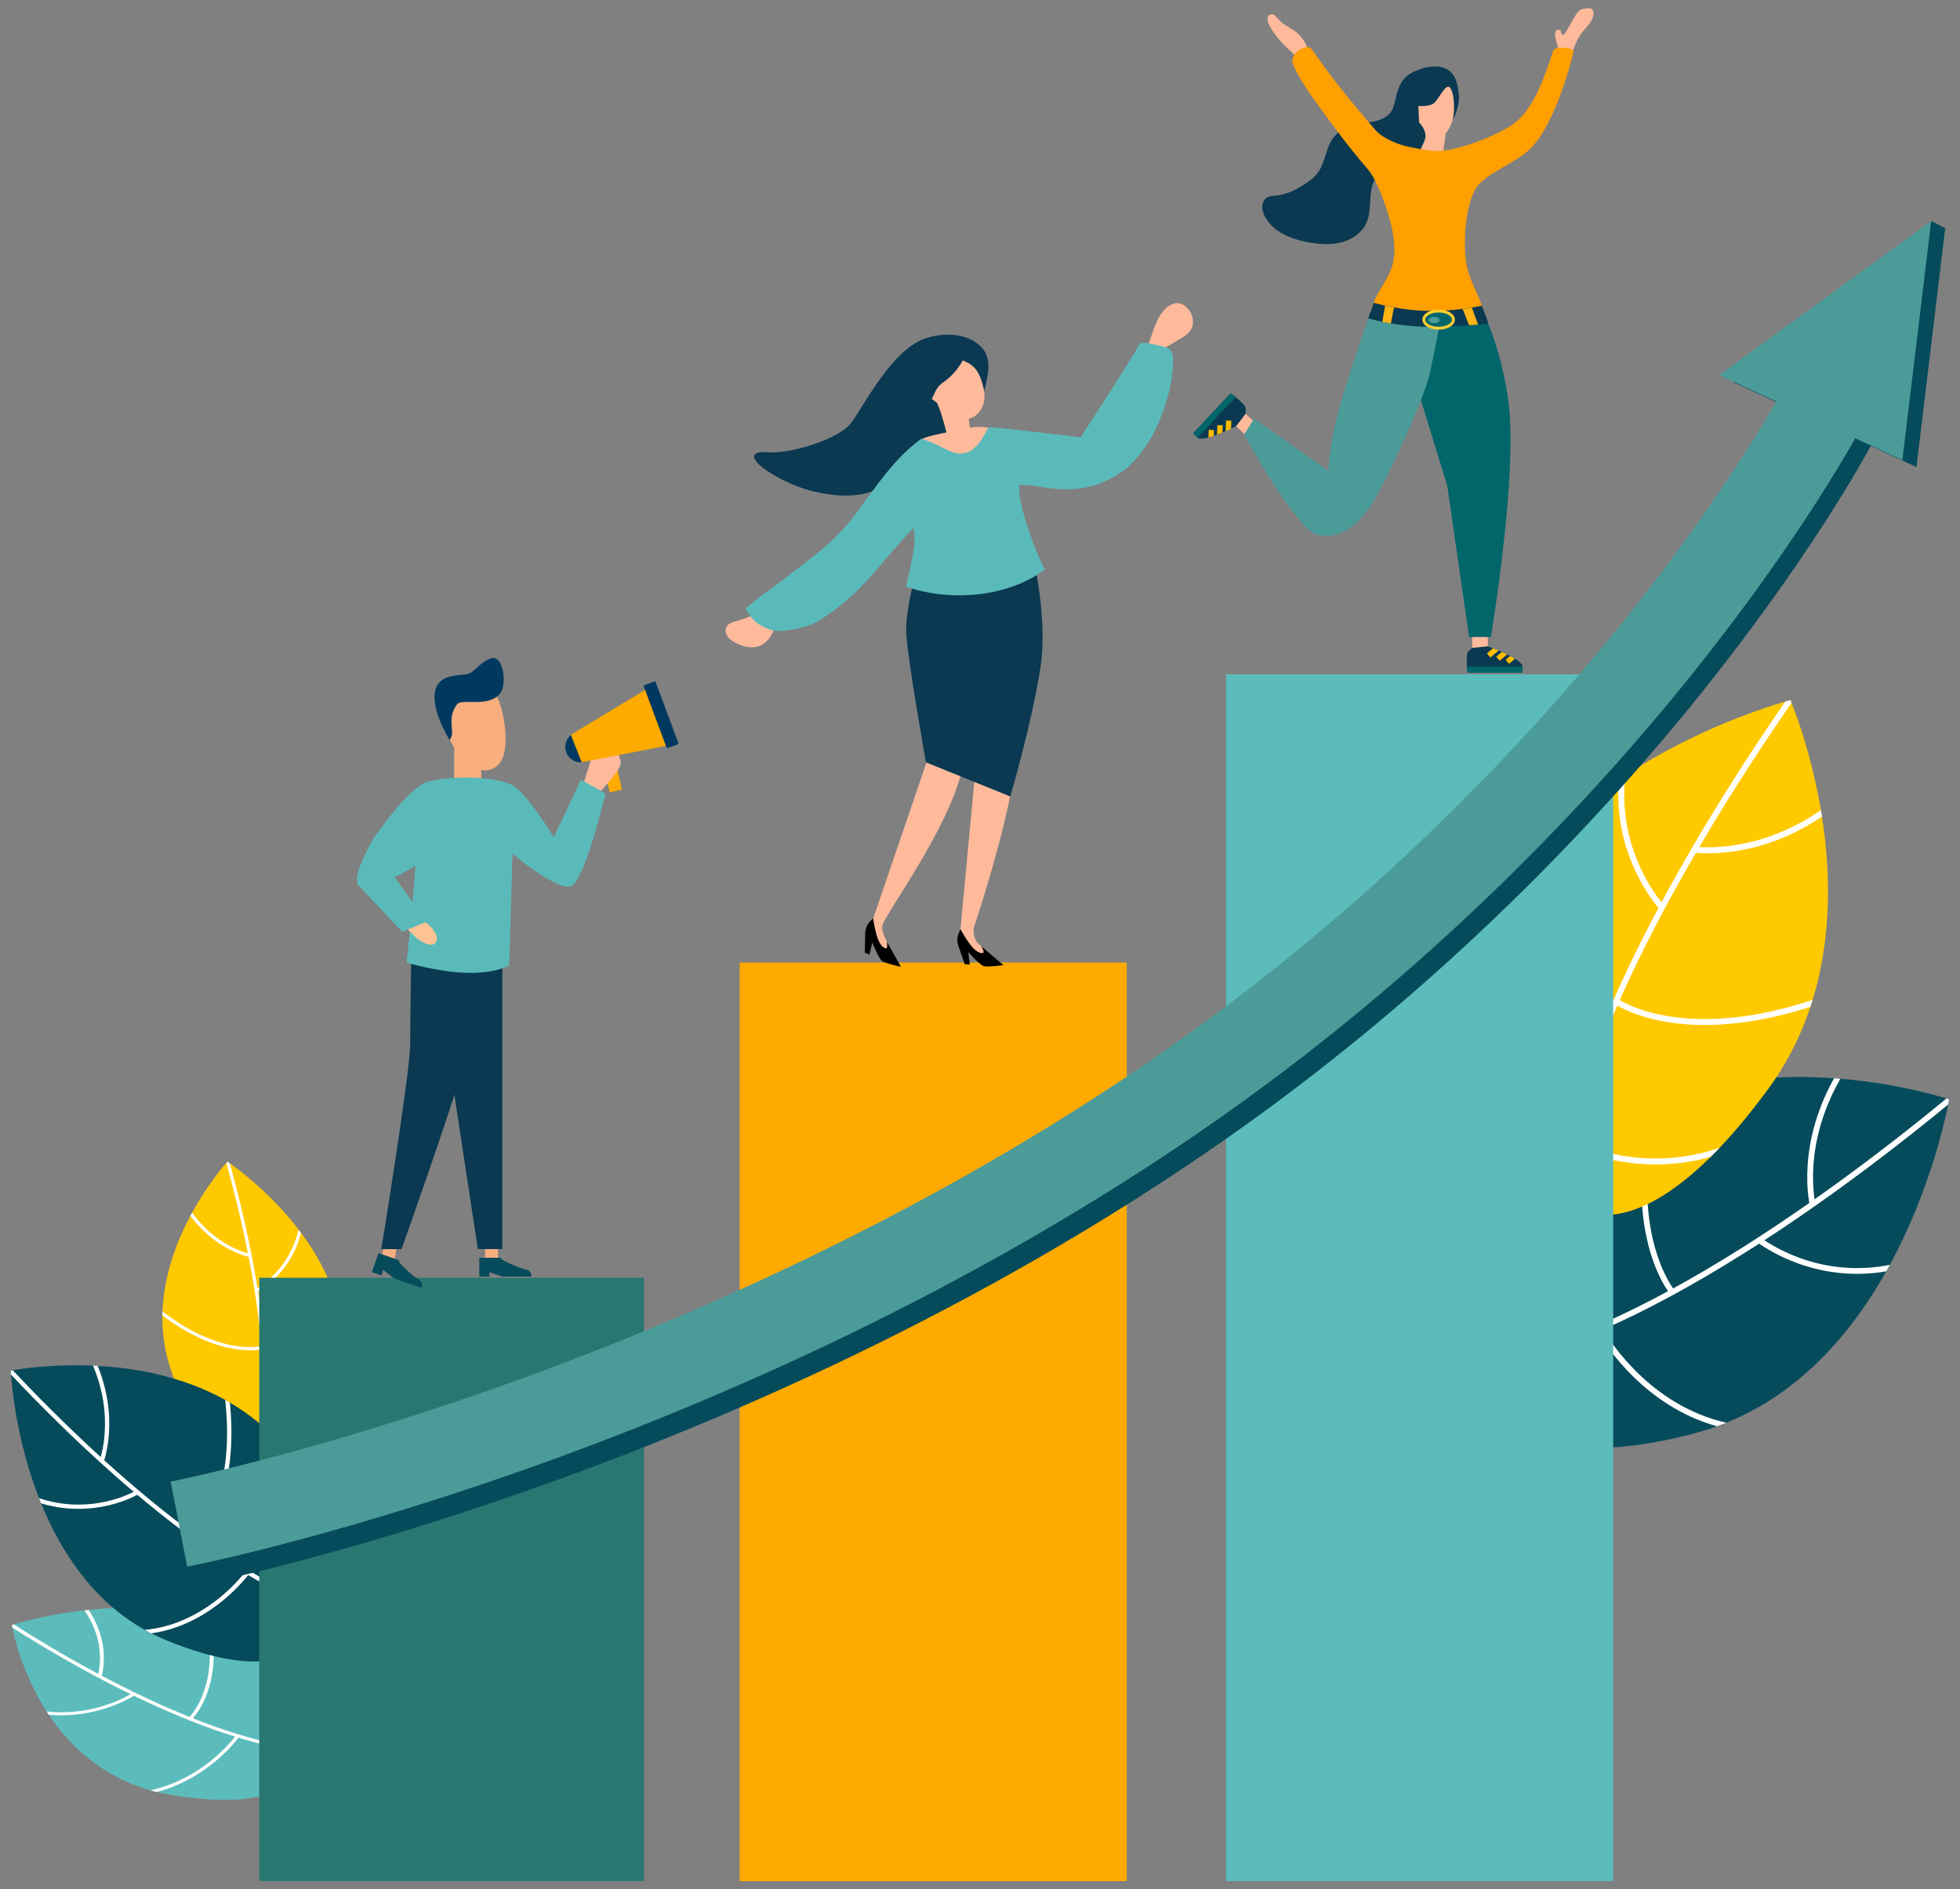 <?xml version="1.0" encoding="UTF-8"?>
<svg xmlns="http://www.w3.org/2000/svg" xmlns:xlink="http://www.w3.org/1999/xlink" version="1.1" id="Ñëîé_1" x="0px" y="0px" viewBox="0 0 4000 3855.1" style="enable-background:new 0 0 4000 3855.1;" xml:space="preserve">
<rect x="0" y="0" width="4000" height="3855.1" fill="#808080" stroke="none"/>
<style type="text/css">
	.st0{fill:#064B5B;}
	.st1{fill:#FFC900;}
	.st2{fill:#FFFFFF;}
	.st3{fill:#5CBCBC;}
	.st4{fill:#FFAA00;}
	.st5{fill:#297771;}
	.st6{fill:#003960;}
	.st7{fill:#F8AE7F;}
	.st8{fill:#0A3951;}
	.st9{fill:#FFBA9C;}
	.st10{fill:#5ABABA;}
	.st11{fill:#FDC392;}
	.st12{fill:#00666A;}
	.st13{fill:#FFBC00;}
	.st14{fill:#FF9F00;}
	.st15{fill:#4B9B99;}
	.st16{fill:#FFB416;}
	.st17{fill:#FFCE32;}
</style>
<g>
	<g>
		<polygon class="st0" points="3941.2,451 3969.9,465.4 3926.1,503.6   "></polygon>
	</g>
	<g>
		<g>
			<path class="st1" d="M537.4,2968.4c0,0-2.8,2.2-7.8,4.7c-2.2,1-4.6,2.3-7.6,3.3c-27.1,10.1-85.4,14.2-140.8-99.3     c-1.9-4.1-4-8.2-5.9-12.6c-10-22.1-19.9-48.1-29.4-78.7c-10.8-34.6-14.9-68.7-14.5-101.8c0-2.7,0.1-5.4,0.3-8.1     c2.8-74.3,28.7-142.2,56.9-195.2c1.2-2.2,2.3-4.2,3.5-6.4c29.9-54.6,61.4-92,69.8-101.6c1.4-1.7,2.2-2.4,2.2-2.4s1.8,1.2,4.9,3.3     c18.2,12.8,83.9,61.7,140.4,135.3c1.7,2.2,3.5,4.5,5.1,6.8c47.4,63.7,87.1,145.2,84,237.2c-0.1,3.8-0.4,7.7-0.6,11.4     c-0.6,8.8-1.7,17.7-3.1,26.7C655.5,3033.2,537.4,2968.4,537.4,2968.4z"></path>
		</g>
		<g>
			<path class="st2" d="M529.6,2973.2c-2.2,1-4.6,2.3-7.6,3.3c4.6-18.2,8.2-38.1,10.8-59.5c0.3-2.2,0.5-4.5,0.8-6.7     c4.9-45.7,5-98.2,0.4-157.2c-0.1-2.2-0.4-4.4-0.5-6.5c-2.3-28.3-5.8-58.2-10.3-89.5c-4.5-31.5-9.9-62.6-15.8-92.5     c-0.5-2.4-0.9-4.7-1.4-7.2c-14.5-73-31.2-138.4-44.1-184.5c1.4-1.7,2.2-2.4,2.2-2.4s1.8,1.2,4.9,3.3     c17.1,61.4,40.5,154.9,56.6,254.9c0.4,2.3,0.8,4.6,1.2,7.1c1,6.7,2.1,13.5,3.1,20.3c9.7,67.8,14.5,128.9,14.2,182.9     c0,2.2,0,4.5,0,6.7C543.2,2893.9,538.4,2936.5,529.6,2973.2z"></path>
		</g>
		<g>
			<path class="st2" d="M697.7,2764.5c-27.3,33.3-61.7,52.7-88.5,63.6c-30.8,12.6-56.8,16.4-65.5,17.3c-1.8,0.3-2.8,0.3-3.1,0.3     l-0.5-6.5c0,0,1.3-0.1,3.6-0.4c9.1-1.2,34.2-5.1,63.2-16.9c27.8-11.4,64.1-32.2,91.3-68.9     C698.2,2756.8,697.9,2760.7,697.7,2764.5z"></path>
		</g>
		<g>
			<path class="st2" d="M570.3,2598.7c-19.2,21.5-37.8,33.3-43.9,36.9c-1.2,0.8-1.9,1-2.1,1.2l-3.1-5.8c0,0,1.5-0.8,4-2.4     c7.3-4.6,23.7-15.8,40.3-34.5c16-18.1,35-46.3,43.6-85.2c1.7,2.2,3.5,4.5,5.1,6.8C605,2553.3,586.2,2580.9,570.3,2598.7z"></path>
		</g>
		<g>
			<path class="st2" d="M537,2916.5c-0.3,0-1.7,0.3-4.2,0.5c-9.5,1-34,2.8-65-3.2c-24.2-4.6-55.7-14.9-86.6-36.5     c-1.9-4.1-4-8.2-5.9-12.6c33.1,26.2,67.7,37.7,93.7,42.7c31.8,6.2,56.9,3.8,64.5,2.9c1.5-0.1,2.3-0.3,2.4-0.4L537,2916.5z"></path>
		</g>
		<g>
			<path class="st2" d="M537.8,2752.2c-0.3,0.1-1.5,0.4-3.8,0.9c-9.1,1.8-34,4.9-70.7-3.5c-30.9-7.1-75-23.7-127.1-61.9     c-1.5-1.2-3.2-2.3-4.7-3.6c0-2.7,0.1-5.4,0.3-8.1c54.6,42.1,100.7,59.8,132.5,67.1c36.8,8.5,61.6,5,69.3,3.5     c1.7-0.4,2.6-0.6,2.6-0.6L537.8,2752.2z"></path>
		</g>
		<g>
			<path class="st2" d="M509.6,2565c-0.1,0-0.9-0.1-2.2-0.5c-7.3-1.7-31.3-8.5-59.9-27.4c-2.8-1.8-5.6-3.8-8.6-6     c-15.8-11.7-33.6-27.8-50.3-50.3c1.2-2.2,2.3-4.2,3.5-6.4c19.7,27.1,41.2,45.3,58.9,57.1c24.5,16.4,45.9,23.5,55.1,26     c3.1,0.8,4.7,1.2,4.9,1.2L509.6,2565z"></path>
		</g>
	</g>
	<g>
		<g>
			<path class="st3" d="M620.5,3581c0,0,3.8-1.8,9.2-5.5c2.3-1.5,4.9-3.5,7.6-5.6c25-20.8,60-71.7-31.4-159.3     c-3.2-3.1-6.7-6.3-10.3-9.5c-18.2-16.3-40.7-33.9-68.2-52.6c-31-21.2-65.1-36.3-100.5-46.9c-2.8-0.9-5.8-1.7-8.7-2.6     c-80.3-22.3-166.1-21.8-237.1-14.2c-2.9,0.3-5.8,0.6-8.6,0.9c-73.7,8.6-129.9,24.2-144.5,28.6c-2.4,0.8-3.7,1.2-3.7,1.2     s0.3,1.9,1,5.5c4.1,20.6,21.4,95.7,69.9,170.9c1.4,2.3,2.9,4.6,4.5,6.9c42.7,63.7,108.4,126.4,207.8,154.4     c4.1,1.2,8.3,2.3,12.6,3.3c9.7,2.4,19.7,4.5,30,6.2C627.3,3708.4,620.5,3581,620.5,3581z"></path>
		</g>
		<g>
			<path class="st2" d="M629.7,3575.7c2.3-1.5,4.9-3.5,7.6-5.6c-21.8-1.9-44.8-5.4-68.7-10.3c-2.4-0.5-5-1-7.6-1.5     c-51-10.9-107-28.3-167.2-52.2c-2.2-0.9-4.5-1.8-6.7-2.7c-28.9-11.5-58.7-24.6-89.6-39.1c-31-14.6-61.2-29.8-89.9-45     c-2.3-1.2-4.6-2.4-6.8-3.6c-69.9-37.4-130.5-74.2-172.8-101.3c-2.4,0.8-3.7,1.2-3.7,1.2s0.3,1.9,1,5.5     c56.3,35.8,143.1,88,241,135.7c2.3,1.2,4.6,2.2,6.9,3.3c6.5,3.2,13.2,6.4,19.9,9.5c66.8,31.4,129.1,56,186.6,73.9     c2.3,0.8,4.7,1.4,7.1,2.2C538.4,3561.3,586.1,3571.3,629.7,3575.7z"></path>
		</g>
		<g>
			<path class="st2" d="M319.9,3656.5c49.8-13.3,88.4-37.6,114-58c29.5-23.5,47.2-45.4,52.8-52.8c1.2-1.5,1.8-2.4,1.9-2.6l-6.7-2.7     c0,0-0.8,1.2-2.3,3.1c-5.9,7.7-23.3,28.9-51.2,50.9c-26.7,21.2-67.8,46.7-121.2,58.7C311.4,3654.4,315.7,3655.6,319.9,3656.5z"></path>
		</g>
		<g>
			<path class="st2" d="M210.8,3487.2c33.1-10,55.3-22.7,62.3-26.9c1.4-0.8,2.2-1.3,2.3-1.4l-4.5-4.7c-0.1,0-1.7,1-4.6,2.8     c-8.7,5-29.2,15.9-57.7,24.5c-27.7,8.3-67.6,15.8-113.4,10.6c1.4,2.3,2.9,4.6,4.5,6.9C144.5,3502.9,183.4,3495.4,210.8,3487.2z"></path>
		</g>
		<g>
			<path class="st2" d="M565.6,3563.3c0.1-0.3,1.2-1.4,2.8-3.6c6.2-8.2,20.8-29.5,30.8-59.2c7.8-23.2,13.5-54.8,6.7-89.8     c-3.2-3.1-6.7-6.3-10.3-9.5c10.4,38.3,4.5,73.2-3.8,98.2c-10.3,30.5-25.8,52.3-30.8,58.7c-1,1.3-1.5,2.1-1.7,2.1L565.6,3563.3z"></path>
		</g>
		<g>
			<path class="st2" d="M390.8,3509.2c0.3-0.1,1.3-1.3,2.9-3.2c6.7-7.6,23.1-28.7,33.5-64.5c8.7-30,14.2-75,0.9-134.5     c-0.4-1.8-0.8-3.6-1.3-5.4c-2.8-0.9-5.8-1.7-8.7-2.6c15.9,62.8,10.5,110.2,1.7,141.1c-10.3,35.8-27.1,56.7-32.8,63.1     c-1.3,1.4-1.9,2.1-2.1,2.1L390.8,3509.2z"></path>
		</g>
		<g>
			<path class="st2" d="M206.9,3421.4c0-0.1,0.3-0.9,0.6-2.2c2.1-7.1,7.4-30.8,2.3-62.7c-0.5-3.1-1.2-6.4-1.9-9.7     c-4.1-18-11.9-39.4-26.9-61.8c-2.9,0.3-5.8,0.6-8.6,0.9c18.3,26.8,26.4,52.1,29.6,71.7c4.5,27.4,0.8,48.9-1.4,58     c-0.8,2.9-1.3,4.6-1.3,4.7L206.9,3421.4z"></path>
		</g>
	</g>
	<g>
		<g>
			<path class="st0" d="M3055.3,2796.5c0,0-5.6-2.9-13.5-9.4c-3.3-2.7-7.1-6-10.9-10c-36.2-36.8-85.2-129,59.9-301.8     c5.1-6.2,10.6-12.4,16.3-18.9c28.7-32.3,64.1-67.2,107.2-104.9c48.6-42.6,101.4-74.3,155.7-97.3c4.5-1.9,8.8-3.7,13.3-5.5     c123.1-49.2,252.9-56.2,359.7-48.6c4.4,0.3,8.6,0.6,13,1c110.8,9.2,194.5,33.5,216.3,40.3c3.7,1.2,5.5,1.8,5.5,1.8     s-0.6,3.7-1.9,10.4c-7.8,39-39.9,181.6-119,327.1c-2.4,4.4-4.9,8.8-7.3,13.3c-69.6,123.6-173.8,247.3-326.2,308.9     c-6.3,2.6-12.7,5-19.1,7.3c-14.9,5.4-30.1,10.1-45.9,14.4C3035.2,3036,3055.3,2796.5,3055.3,2796.5z"></path>
		</g>
		<g>
			<path class="st2" d="M3041.8,2787.1c-3.3-2.7-7.1-6-10.9-10c33.2-5.6,68.1-14.1,104.8-25.5c3.8-1.2,7.7-2.4,11.5-3.6     c78.1-25.1,163.9-63,256.9-113.4c3.5-1.9,6.9-3.7,10.4-5.6c44.6-24.4,90.8-51.7,138.6-81.7c48.1-30.3,94.9-61.6,139.4-92.7     c3.6-2.4,7.2-5,10.6-7.4c108.6-76.4,203.1-151.2,269.2-205.8c3.7,1.2,5.5,1.8,5.5,1.8s-0.6,3.7-1.9,10.4     c-87.8,72.3-223.4,178.4-375.1,277c-3.5,2.3-7.1,4.6-10.6,6.9c-10.3,6.5-20.5,13.2-30.9,19.6c-103.5,65.1-199.7,117.1-288,155.8     c-3.6,1.5-7.3,3.2-10.9,4.7C3181.1,2751.7,3108,2774.9,3041.8,2787.1z"></path>
		</g>
		<g>
			<path class="st2" d="M3504.2,2910.2c-74.3-20.4-130.7-62.5-167.9-98.2c-42.8-41.2-67.8-80.8-75.8-94.3c-1.7-2.8-2.6-4.4-2.7-4.7     l10.4-5.5c0,0.1,1.2,2.1,3.2,5.6c8.5,14,33.1,52.1,73.4,90.8c38.7,37.2,99,81.4,178.6,99.1     C3517,2905.5,3510.7,2907.9,3504.2,2910.2z"></path>
		</g>
		<g>
			<path class="st2" d="M3682.3,2582.3c-49.2-15.8-81.8-37.4-92.1-44.8c-2.1-1.4-3.1-2.3-3.3-2.6l7.2-9.2c0.1,0.1,2.4,1.9,6.8,4.9     c12.8,8.7,43,27.2,85.4,40.7c41.2,13.1,100.9,23.5,170.6,9.5c-2.4,4.4-4.9,8.8-7.3,13.3     C3781.4,2605.8,3723.1,2595.4,3682.3,2582.3z"></path>
		</g>
		<g>
			<path class="st2" d="M3139.7,2758.1c-0.3-0.4-1.7-2.6-4-6.5c-8.6-14.7-29.1-53.5-41.9-108.5c-10-43-16.2-101.6-3.1-167.9     c5.1-6.2,10.6-12.4,16.3-18.9c-18.7,73-12.6,137.9-1.8,184c13.1,56.3,34.9,95.7,41.9,107.5c1.4,2.3,2.2,3.6,2.3,3.7     L3139.7,2758.1z"></path>
		</g>
		<g>
			<path class="st2" d="M3408.4,2640.3c-0.3-0.4-1.8-2.2-4.2-5.6c-9.5-13.6-32.6-51.8-45.5-117.9c-10.9-55.7-15.8-139.5,9.1-252.3     c0.8-3.3,1.5-6.8,2.3-10.3c4.5-1.9,8.8-3.7,13.3-5.5c-29,119.5-24.5,207.6-13.5,264.8c12.8,66.2,36.5,104,44.6,115.4     c1.8,2.4,2.8,3.7,2.8,3.7L3408.4,2640.3z"></path>
		</g>
		<g>
			<path class="st2" d="M3693.3,2458.5c-0.1-0.3-0.4-1.7-0.8-4c-2.4-13.1-9-57.1,1.4-117.6c1-5.9,2.2-12.1,3.6-18.3     c7.6-34.1,21.2-75,45.5-118.5c4.4,0.3,8.6,0.6,13,1c-29.9,51.9-44,100-50.4,137.3c-9,51.8-5,91.8-2.4,108.8     c0.9,5.5,1.5,8.6,1.5,8.7L3693.3,2458.5z"></path>
		</g>
	</g>
	<g>
		<g>
			<path class="st1" d="M3164.1,2424.3c0,0,3.6,5.5,10.8,13.1c3.1,3.2,6.8,6.8,11.2,10.4c40.9,34,139.9,76.4,305.1-87.3     c5.9-5.9,11.9-11.9,18-18.3c30.8-32.3,63.6-71.7,98.7-119.3c39.6-53.6,67.6-110.5,86.8-168.4c1.5-4.7,3.1-9.5,4.5-14.2     c40-130.7,36.2-264.8,19.1-374c-0.6-4.5-1.4-8.8-2.2-13.2c-19-113.1-51.2-197.1-60-218.9c-1.5-3.7-2.3-5.5-2.3-5.5     s-3.7,0.9-10.5,2.9c-39.5,11.3-183.3,56.6-326.1,150.4c-4.4,2.8-8.7,5.8-13.1,8.7c-121.2,82.2-239.3,199.8-289.6,361.8     c-2.1,6.7-4.1,13.5-5.9,20.4c-4.2,15.8-7.8,31.8-10.8,48.3C2919.5,2465.6,3164.1,2424.3,3164.1,2424.3z"></path>
		</g>
		<g>
			<path class="st2" d="M3174.8,2437.4c3.1,3.2,6.8,6.8,11.2,10.4c2.9-34.6,8.7-71.3,17.2-109.9c0.9-4,1.8-8.1,2.8-12.2     c19.2-82.5,50.8-173.9,94.5-273.8c1.7-3.7,3.2-7.4,5-11.2c21.3-48,45.3-97.7,72.2-149.5c26.9-52.1,55.1-102.9,83.4-151.2     c2.3-3.8,4.5-7.7,6.7-11.5c69.3-118.1,138.1-221.7,188.5-294.4c-1.5-3.7-2.3-5.5-2.3-5.5s-3.7,0.9-10.5,2.9     c-66.8,96.4-164.2,244.9-252.6,409.4c-2.1,3.8-4.1,7.7-6.2,11.5c-5.9,11-11.8,22.2-17.6,33.5c-58.1,112-103.2,215.3-135.6,309.5     c-1.3,3.8-2.7,7.7-4,11.5C3199.2,2291.2,3181.8,2368.2,3174.8,2437.4z"></path>
		</g>
		<g>
			<path class="st2" d="M3008.6,1972.6c27.3,74.5,75.4,129,115.4,164.2c46,40.5,88.9,62.8,103.4,69.9c2.9,1.4,4.7,2.2,5.1,2.3     l4.9-11c-0.1,0-2.2-1-6-2.8c-15.1-7.4-56.4-29.5-99.6-67.6c-41.6-36.7-92.2-94.8-117.2-175.2     C3012.5,1959,3010.4,1965.8,3008.6,1972.6z"></path>
		</g>
		<g>
			<path class="st2" d="M3330.5,1761.4c20.4,49.2,45.5,80.9,54,90.8c1.7,1.9,2.7,3.1,2.8,3.2l8.8-8.2c-0.1-0.1-2.2-2.3-5.5-6.5     c-10-12.4-31.7-41.9-49.1-84.4c-17.1-41.3-32.7-101.8-24.4-174.5c-4.4,2.8-8.7,5.8-13.1,8.7     C3297.9,1661.5,3313.7,1720.6,3330.5,1761.4z"></path>
		</g>
		<g>
			<path class="st2" d="M3196.3,2334.3c0.4,0.3,2.8,1.5,7.1,3.6c15.9,7.6,57.5,25.4,115,33.7c45,6.5,105.8,8,172.9-11.3     c5.9-5.9,11.9-11.9,18-18.3c-73.5,25.5-140.6,24.6-189,17.6c-59-8.6-101.4-27.7-114.1-34c-2.6-1.3-3.8-1.9-4-2.1L3196.3,2334.3z"></path>
		</g>
		<g>
			<path class="st2" d="M3294.4,2048c0.4,0.3,2.4,1.7,6.2,3.8c14.7,8.6,56,29.1,125.2,36.8c58.1,6.4,144.8,4.2,258.5-30.9     c3.5-1,6.9-2.2,10.4-3.3c1.5-4.7,3.1-9.5,4.5-14.2c-120.4,40-211.3,43-271.1,36.5c-69.1-7.4-110-28.6-122.5-36     c-2.7-1.5-4.1-2.6-4.1-2.6L3294.4,2048z"></path>
		</g>
		<g>
			<path class="st2" d="M3456.8,1739.5c0.3,0,1.8,0.3,4.2,0.5c13.7,1.4,59.5,4.2,120.8-11.5c5.9-1.5,12.2-3.3,18.6-5.3     c34.5-10.6,75.3-28.2,118-57.1c-0.6-4.5-1.4-8.8-2.2-13.2c-50.8,35.1-99.1,53.9-136.8,63.6c-52.6,13.6-94,13-111.6,11.8     c-5.8-0.4-9-0.9-9.1-0.9L3456.8,1739.5z"></path>
		</g>
	</g>
	<g>
		<g>
			<path class="st0" d="M650.1,3291c0,0,4.5-1.7,10.9-5.6c2.7-1.7,5.8-3.7,9-6.3c30.1-23.7,74.8-87.1-15.8-228     c-3.2-5-6.7-10.1-10.3-15.4c-18.2-26.4-40.9-55.5-69.3-87.5c-31.8-35.9-67.7-64.2-105.5-86.3c-3.1-1.8-6.2-3.6-9.4-5.4     c-86.1-47.8-181.1-65.1-260.6-69.5c-3.2-0.1-6.4-0.4-9.6-0.5c-82.5-3.6-146.6,6.4-163.3,9.4c-2.8,0.5-4.2,0.8-4.2,0.8     s0.1,2.7,0.5,7.8c2.1,29.5,12.3,137.6,57.1,252.3c1.3,3.5,2.7,6.9,4.2,10.5c39.8,97.7,104.9,198.5,211.5,258.3     c4.4,2.4,8.8,4.9,13.5,7.2c10.4,5.4,21.3,10.3,32.4,14.9C642.5,3469.5,650.1,3291,650.1,3291z"></path>
		</g>
		<g>
			<path class="st2" d="M661,3285.3c2.7-1.7,5.8-3.7,9-6.3c-24-7.3-48.9-16.8-74.9-28.6c-2.7-1.3-5.4-2.4-8.1-3.7     c-55.1-25.9-114.9-61.8-178.8-107.6c-2.3-1.7-4.7-3.5-7.1-5.1c-30.5-22.2-62.1-46.6-94.5-73.2c-32.6-26.8-64.1-54.2-94-81.3     c-2.4-2.2-4.7-4.4-7.2-6.5c-72.8-66.6-135.6-130.4-179.2-176.8c-2.8,0.5-4.2,0.8-4.2,0.8s0.1,2.7,0.5,7.8     c58,61.6,148,152.4,250.5,239.3c2.3,2.1,4.7,4.1,7.2,6c6.9,5.8,13.9,11.7,20.9,17.4c70.1,57.7,136.2,105,197.6,141.8     c2.6,1.5,5.1,3.1,7.6,4.5C561.6,3246.2,613.3,3270.2,661,3285.3z"></path>
		</g>
		<g>
			<path class="st2" d="M308.7,3332.8c56.6-8.1,102.2-33.7,133-56.7c35.4-26.4,57.6-53.2,64.8-62.3c1.4-1.9,2.3-3.1,2.4-3.2l-7.1-5     c0,0-1,1.4-2.9,3.8c-7.6,9.5-29.2,35.3-62.6,60c-32.1,23.7-80.5,50.8-140.9,56.3C299.6,3328,304.1,3330.5,308.7,3332.8z"></path>
		</g>
		<g>
			<path class="st2" d="M208.2,3074.4c37.7-6.9,63.9-19.9,72.1-24.4c1.7-0.9,2.6-1.4,2.7-1.5l-4.5-7.4c-0.1,0-1.9,1.2-5.5,2.9     c-10.3,5.1-34.2,16-66.8,21.9c-31.5,5.8-76.6,7.8-126.6-9c1.3,3.5,2.7,6.9,4.2,10.5C132.9,3082.3,176.9,3080.1,208.2,3074.4z"></path>
		</g>
		<g>
			<path class="st2" d="M591.5,3254.8c0.3-0.3,1.5-1.8,3.6-4.4c7.7-10,26.5-36.7,41-76c11.4-30.8,21.4-73.4,18-123.4     c-3.2-5-6.7-10.1-10.3-15.4c6.9,55.5-3.7,102.7-15.9,135.8c-14.9,40.3-34.8,67.3-41,75.3c-1.3,1.5-1.9,2.4-2.1,2.4L591.5,3254.8z     "></path>
		</g>
		<g>
			<path class="st2" d="M404.7,3142.7c0.3-0.3,1.5-1.4,3.6-3.7c8.3-9.1,28.9-35.1,44.6-82.6c13.2-40,24.6-101.4,16.9-186.7     c-0.3-2.6-0.5-5.1-0.8-7.8c-3.1-1.8-6.2-3.6-9.4-5.4c10.1,90.8-1.4,155.3-14.9,196.5c-15.6,47.6-36.7,73.2-43.7,80.9     c-1.5,1.7-2.4,2.4-2.4,2.6L404.7,3142.7z"></path>
		</g>
		<g>
			<path class="st2" d="M211.7,2982.1c0.1-0.3,0.4-1.2,1-2.8c3.1-9.5,11.9-41.3,10-86.8c-0.1-4.5-0.5-9.1-0.9-13.9     c-2.3-25.9-8.6-57.3-22.4-91.7c-3.2-0.1-6.4-0.4-9.6-0.5c17.2,41,23.1,77.8,24.2,105.9c1.8,39.1-5,68.2-8.5,80.4     c-1.2,4-1.9,6.2-1.9,6.3L211.7,2982.1z"></path>
		</g>
	</g>
	<g>
		<g>
			<g>
				<rect x="1509.5" y="1964" class="st4" width="790" height="1874.3"></rect>
			</g>
		</g>
		<g>
			<g>
				<rect x="529.1" y="2607.2" class="st5" width="785.1" height="1231.1"></rect>
			</g>
		</g>
		<g>
			<g>
				<rect x="2502.2" y="1376" class="st3" width="790" height="2462.3"></rect>
			</g>
		</g>
	</g>
	<g>
		<g>
			<circle class="st6" cx="1185.1" cy="1524" r="31.4"></circle>
		</g>
		<g>
			<polygon class="st7" points="982.5,1601.5 980.7,1516.8 937.8,1509.8 926.9,1484 926.9,1612.6    "></polygon>
		</g>
		<g>
			<path class="st7" d="M915.2,1502.6c19.9,47.6,57.2,78.4,88.1,66.9c30.9-11.4,33.2-57.5,23.6-108.1     c-14.6-76.8-57.2-78.4-88.1-66.9C907.9,1405.8,895.1,1454.5,915.2,1502.6z"></path>
		</g>
		<g>
			<path class="st6" d="M917.5,1509.9c14.1-16.3-8-40.9,15-72.5c10.1-14,65.9,8.5,89-23.9c13.6-19,5.4-79.9-20.4-69.9     c-25.8,10-32.4,29.9-49.6,32.2c-17.2,2.3-46.6,1.8-58.6,21.7C870.1,1434.9,917.5,1509.9,917.5,1509.9z"></path>
		</g>
		<g>
			<polygon class="st7" points="1016.4,2542.8 1016.4,2584 990,2584 990,2540    "></polygon>
		</g>
		<g>
			<path class="st0" d="M1022.3,2566.4h-44.1v38.5h20.6v-9l26.4,8.8h58.9c0,0,2.9-11.8-11.8-14.7c-14.7-2.9-38.2-14.7-44.1-17.7     C1022.3,2569.3,1022.3,2566.4,1022.3,2566.4z"></path>
		</g>
		<g>
			<polygon class="st8" points="934,1907.7 1025.2,1907.7 1025.2,2548.7 975.2,2548.7 892.9,2007.6    "></polygon>
		</g>
		<g>
			<polygon class="st7" points="810,2540.1 803.9,2580.7 777.6,2576.8 784.3,2533.2    "></polygon>
		</g>
		<g>
			<path class="st0" d="M814.1,2571.3l-41.7-14.5l-13.6,38.9l19.5,6.8l3.8-11.2l22.1,17.1l55.5,19.4c0,0,6.7-10.1-6.3-17.7     c-13-7.6-31.3-26.4-35.9-31.2C813.1,2574.1,814.1,2571.3,814.1,2571.3z"></path>
		</g>
		<g>
			<path class="st8" d="M975.2,1913.6c0,0-5.9,170.6-29.4,258.8s-126.4,376.4-126.4,376.4h-41.2c0,0,58.9-361.6,58.9-417.6     s2.9-229.3,2.9-229.3l117.6-26.4L975.2,1913.6z"></path>
		</g>
		<g>
			
				<rect x="1233.6" y="1520.8" transform="matrix(0.975 -0.224 0.224 0.975 -319.925 319.664)" class="st4" width="25.6" height="93"></rect>
		</g>
		<g>
			<path class="st9" d="M1225.2,1615.2c0,0,36.5-39,41.2-54.6c1.7-5.6-3.5-19.9-3.5-19.9l-40.5-11l-15.1,16.7l-16.3,51.8     L1225.2,1615.2z"></path>
		</g>
		<g>
			<polygon class="st4" points="1187.2,1555.4 1368.4,1520.1 1321.3,1404.9 1165,1499.3    "></polygon>
		</g>
		<g>
			<path class="st10" d="M761.2,1712.5c0,0,71.4-106.2,112.1-117.7c38.5-10.9,134.1-13.2,172.1,7.2c30.3,16.3,84.8,106.1,84.8,106.1     l55.3-117.3l50.3,28.3c0,0-42.6,179.8-70.8,189.3s-119.1-66.2-119.1-66.2l-6.7,227.6c0,0-28.7,17.8-91.7,15     c-56-2.4-117.7-20.5-117.7-20.5s11.2-99,18-198.1c-33.9,21.2-79.6,45.7-112.7,38.9C710.5,1800.1,761.2,1712.5,761.2,1712.5z"></path>
		</g>
		<g>
			<path class="st6" d="M1363.5,1526.1l18.9-7.1c1.4-0.5,2.2-2.2,1.7-3.6l-45.8-123.1c-0.5-1.4-2.2-2.2-3.6-1.7l-18.9,7.1     c-1.4,0.5-2.2,2.2-1.7,3.6l45.8,123.1C1360.6,1525.8,1362.1,1526.6,1363.5,1526.1z"></path>
		</g>
		<g>
			<path class="st11" d="M807.3,1850c3.2,20.6,16.7,38.1,31.3,53c9.7,10,20.8,19.6,34.1,23.5c4.7,1.4,10.1,1.9,14.2-0.9     c6.8-4.6,5.4-15.4,1.2-22.4c-5.8-10-14.9-17.6-23.7-24.9c-11.4-9.4-22.8-18.9-34.1-28.2c-3.8-3.2-8-6.5-13-7.4     C812.3,1841.7,807.3,1850,807.3,1850z"></path>
		</g>
		<g>
			<polygon class="st10" points="820.7,1901.3 870.6,1880.9 795.8,1776.5 728.2,1802.7    "></polygon>
		</g>
	</g>
	<g>
		<g>
			<polygon class="st9" points="3036.3,1290.1 3036.3,1347.4 3004.5,1347.4 3004.5,1283.8    "></polygon>
		</g>
		<g>
			<path class="st8" d="M3106.4,1372.8H2995c0,0-0.6-5.5-1.2-12.7c-0.6-10-1-23.1,1.2-28.6c1.3-3.1,9.5-9.5,9.5-9.5l31.8-3.2     c0,0,4.4,1.5,10.8,4.1c3.3,1.3,7.1,2.8,11.2,4.6c2.2,0.9,4.4,1.9,6.7,2.8l0,0c3.6,1.5,7.1,3.3,10.6,5c2.2,1,4.2,2.2,6.3,3.2     c3.5,1.8,6.8,3.7,9.9,5.6c6.8,4.2,12.2,8.6,14.6,12.8c0.4,0.8,0.6,1.8,0.8,3.2C3107.5,1365.1,3106.4,1372.8,3106.4,1372.8z"></path>
		</g>
		<g>
			<path class="st12" d="M3106.4,1372.8H2995c0,0-0.6-5.5-1.2-12.7h113.4C3107.5,1365.1,3106.4,1372.8,3106.4,1372.8z"></path>
		</g>
		<g>
			<path class="st13" d="M3058.3,1327.4l-16.7,14.2l-5.3-6.2l-1.7-2.1l1.7-1.4l10.8-9.2C3050.3,1324.1,3054.2,1325.6,3058.3,1327.4z     "></path>
		</g>
		<g>
			<path class="st13" d="M3075.6,1335.3l-14.9,12.8l-7.1-8.2l11.3-9.6l0,0C3068.5,1331.9,3072,1333.6,3075.6,1335.3z"></path>
		</g>
		<g>
			<path class="st13" d="M3091.7,1344.2l-11.9,10.3l-7.1-8.2l9.1-7.8C3085.3,1340.4,3088.7,1342.2,3091.7,1344.2z"></path>
		</g>
		<g>
			<polygon class="st9" points="2543.5,889.2 2501.7,850.1 2523.4,826.9 2569.8,870.4    "></polygon>
		</g>
		<g>
			<path class="st8" d="M2435.3,883.8l76.2-81.3c0,0,4.5,3.3,10.1,7.8c7.8,6.3,17.6,15,20,20.5c1.4,3.1,0.4,13.5,0.4,13.5     l-19.5,25.4c0,0-4,2.1-10.4,5.1c-3.2,1.5-6.9,3.2-11,5c-2.2,1-4.4,1.9-6.7,2.9l0,0c-3.6,1.5-7.2,2.9-10.9,4.4     c-2.2,0.9-4.5,1.7-6.7,2.4c-3.7,1.3-7.4,2.4-10.9,3.3c-7.7,2.1-14.6,2.9-19.2,1.9c-0.8-0.3-1.8-0.8-2.8-1.5     C2440,890,2435.3,883.8,2435.3,883.8z"></path>
		</g>
		<g>
			<path class="st12" d="M2435.3,883.8l76.2-81.3c0,0,4.5,3.3,10.1,7.8l-77.5,82.7C2440,890,2435.3,883.8,2435.3,883.8z"></path>
		</g>
		<g>
			<path class="st13" d="M2501.2,879.9l1-21.9l8.1,0.4l2.7,0.1l-0.1,2.3l-0.6,14.2C2509,876.3,2505.3,878.1,2501.2,879.9z"></path>
		</g>
		<g>
			<path class="st13" d="M2483.6,887l0.9-19.6l10.8,0.5l-0.6,14.7l0,0C2491,884.2,2487.3,885.6,2483.6,887z"></path>
		</g>
		<g>
			<path class="st13" d="M2466.2,892.8l0.6-15.8l10.8,0.5l-0.5,11.9C2473.3,890.8,2469.6,891.9,2466.2,892.8z"></path>
		</g>
		<g>
			<path class="st9" d="M2655.2,123c-25-21.3-50.7-43.5-65.3-72.8c-1.8-3.6-3.3-7.3-3.3-11.3s2.2-8.1,5.9-9.4     c6.5-2.3,12.2,4.9,16.8,10.1c9.7,11.2,24.4,16.7,36,25.9c16.7,13.1,26.8,34,26.8,55.1c0,2.7-0.5,5.9-3.1,6.9     c-1.9,0.8-4.1-0.4-5.9-1.5c-3.6-2.4-7.1-5.4-10-8.6L2655.2,123z"></path>
		</g>
		<g>
			<path class="st9" d="M3178.4,110.9c4.6-12.3-3.7-25.6-4.7-38.7c-0.3-3.5,0-7.2,2.3-9.7c2.3-2.6,7.1-2.9,9,0     c1.5,2.6,0.6,6.7,3.2,8c2.6,1.3,5.3-1.5,6.7-4.1c6.3-10.9,12.7-21.8,19-32.7c3.2-5.5,6.8-11.4,12.6-14.2c3.7-1.8,8-2.2,12.2-2.6     c4.1-0.3,9.1-0.1,11.5,3.2c1.2,1.5,1.5,3.5,1.7,5.4c0.5,8.1-3.2,15.8-7.8,22.3c-4.7,6.5-10.6,12.2-15.5,18.5     c-10.4,13.5-16.2,29.9-21.8,45.9L3178.4,110.9z"></path>
		</g>
		<g>
			<path class="st8" d="M2961.6,251.2c9.5-15.9,17.8-40.8,15.5-58.9c-1.7-12.4-2.7-49.4-37.7-55.8c-21.4-3.8-52.7,5.4-69.3,19.6     c-13.3,11.4-18.5,29.5-22.3,46.6c-1.9,8.6-3.8,17.6-8.7,24.9c-8.2,12.4-23.5,18.2-38.1,20.8c-14.6,2.6-29.8,2.6-44,7.2     c-17.3,5.5-32.3,17.8-41.2,33.7c-10.8,19.4-12.6,43.2-25.1,61.4c-7.3,10.5-17.8,18.3-28.6,25.4c-18,11.5-37.7,21.4-59,23.1     c-5.3,0.4-10.9,0.4-15.6,2.7c-6.9,3.2-11,11-11.5,18.6c-0.5,7.7,2.2,15.3,5.8,21.9c17.4,32.2,55.8,46.7,91.8,52.6     c21.8,3.6,44.5,5,65.8-1s41.2-20.1,49.8-40.5c12.6-30.1-0.1-69.6,21.9-93.7c15.4-16.8,40.9-18.1,62.2-26.3     c6-2.3,11.8-5.4,16.3-10c5.4-5.6,8.2-13.1,11.5-20.1c13.2-27.3,29.4-44,57.5-55.4L2961.6,251.2z"></path>
		</g>
		<g>
			<path class="st9" d="M2944,319.7l6.4-47.7c0,0,6.4-6.4,12.7-22.3c6.7-16.7,6.2-60.9-4.7-71.6c-8.6-8.5-23.1,27.2-33.5,33.5     c-10.1,6.2-30.3,4.7-30.3,4.7l1.5,33.5c0,0,15.9,15.9,12.7,31.8c-1.9,9.4-12.7,28.6-12.7,28.6v35l54.1-3.2L2944,319.7z"></path>
		</g>
		<g>
			<path class="st14" d="M3170,103.2c-18.5,55.5-40.8,123.5-85.9,152.7c-24.8,16-79,41.8-133.6,50.9c-19.1,3.2-41.4,0-75.2-7.2     c-22.3-4.7-53.1-16.9-68.1-34.1c-47.8-55.1-88.9-105.4-130.4-165.4c-8.8-12.8-48.1,8.5-37.7,32.1c14.1,31.7,34.6,60,55,88.1     c32.3,44.5,59,80.4,97.2,124.9c13.3,15.6,24.2,42.1,31.4,61.4c14.5,39,30.3,92.6,19.5,132.7c-7.7,28.7-29,52.5-39.2,78.9     c-2.2,5.4-3.8,10.9-4.7,16.7c-0.9,5.3-1.3,10.8-0.9,16.4c0,0.1,0,0.3,0,0.4c0.1,1.7,0.3,3.3,0.6,5c0.3,1.3,0.8,2.4,1.4,3.6     c3.6,6.2,11.8,7.1,18.9,7.3c5.6,0.3,11.3,0.4,16.9,0.6h0.1c0.5,0,1.2,0,1.7,0c33.1,1.2,66,2.1,99.1,2.8c21.2,0.4,42.3,0.8,63.5,1     c11.5,0.1,25.4-1,31.5-10.5c0.4-0.5,0.6-0.9,0.9-1.4c2.8-5.4-0.6-9.2-1.9-15c0,0,0,0,0-0.1s-0.1-0.3-0.1-0.4     c-1.4-6.9-4.1-13.5-6-20.3c-6.8-24.4-19.5-40.3-29-75.3c-11.3-41.3-5.6-139.4,22.3-171.8c21.8-25.4,72.3-43.9,101.8-70     c57.3-50.9,93-202.4,92.3-203.6C3208.2,96.9,3173.2,93.7,3170,103.2z"></path>
		</g>
		<g>
			<path class="st12" d="M3042.6,1299.7h-44.5L2953.6,991l-53.9-174.9l-9.7-31.9l-114.5,22.3l22.7-150.2l0.8-5l2.1-13.6h226     c0,0,1.2,2.3,3.3,6.8c0,0,0,0,0,0.1c1.8,3.8,4.1,9.1,6.9,15.9c11.5,28.5,30.3,82.3,40.7,155.3     C3098.9,965,3042.6,1299.7,3042.6,1299.7z"></path>
		</g>
		<g>
			<path class="st15" d="M2941,637.9c-0.6,7.1-2.2,17.2-4.1,28.6c-0.1,0.8-0.3,1.5-0.4,2.4c0,0.3-0.1,0.5-0.1,0.9     c-0.1,0.4-0.1,0.6-0.1,1c-6.2,34.8-15.8,78.6-16.5,82.8c-2.2,13.7-9.6,36-19.9,62.6c-23,59.4-60.5,139.8-87.3,189.9     c-38.7,72.5-82.8,95.4-124.9,84.8c-42.1-10.6-148.8-203.9-148.8-203.9l20.3-32.6l151.6,105.8c0,0,2.2-64.6,29.8-153.5     c20.5-66.2,42.2-129.1,51.9-156.8c3.3-9.5,5.3-15,5.3-15h0.5l26.5,0.6l18.6,0.4l76.7,1.7l4.7,0.1L2941,637.9z"></path>
		</g>
		<g>
			<path class="st8" d="M3037,660.7c-1.5,0.1-3.6,0.3-5.9,0.5c-3.8,0.4-8.6,0.6-14.6,1.2l0,0c-5.3,0.4-11.4,0.8-18.5,1.2     c-11.5,0.6-25.5,1.4-42.6,2.2l0,0c-0.3,0-0.6,0-0.9,0l0,0c-5.5,0.3-11.4,0.5-17.6,0.6l-2.4,0.1c-3.6,0.1-7.2,0.3-10.6,0.3l0,0     c-1.4,0-2.8,0-4.2,0l0,0c-30.6,0.1-58.6-3.1-80.9-6.9c-6.3-1-12.2-2.2-17.4-3.3c-9-1.8-16.4-3.7-22.3-5.3c-0.5-0.1-1-0.3-1.5-0.4     c-1.8-0.5-3.5-1-5-1.4c-1,0.9,2.2-8.6,5.3-15c2.1-4.2,3.2-11.3,5.3-16.7c5.6,1.5,13.7,3.6,23.7,5.8c5.5,1.2,11.7,2.4,18.2,3.6     c21.8,4,48.7,7.3,76.8,7.3c23.3,0,45.1-1.9,63.2-4.2c6.9-0.9,13.2-1.8,18.9-2.7c8.3-1.4,15.1-2.7,20.1-3.7     C3026.5,630.6,3036.3,653.8,3037,660.7z"></path>
		</g>
		<g>
			<ellipse class="st12" cx="2937.6" cy="652.2" rx="28.6" ry="16.5"></ellipse>
		</g>
		<g>
			<ellipse class="st15" cx="2926.6" cy="652.9" rx="11.2" ry="6.4"></ellipse>
		</g>
		<g>
			<path class="st16" d="M2844.9,627.4l-6.4,32.6c-6.3-1-12.2-2.2-17.4-3.3l5.6-32.8C2832.2,625,2838.3,626.2,2844.9,627.4z"></path>
		</g>
		<g>
			<path class="st16" d="M3016.5,662.4c-5.3,0.4-11.4,0.8-18.5,1.2l-13-33.1c6.9-0.9,13.2-1.8,18.9-2.7L3016.5,662.4z"></path>
		</g>
		<g>
			<path class="st17" d="M2936,672.6c-18.6,0-33.2-9-33.2-20.4s14.6-20.4,33.2-20.4s33.2,9,33.2,20.4     C2969.3,663.6,2954.6,672.6,2936,672.6z M2936,637.6c-14.7,0-27.3,6.7-27.3,14.6c0,8,12.6,14.6,27.3,14.6s27.3-6.7,27.3-14.6     C2963.4,644.3,2950.8,637.6,2936,637.6z"></path>
		</g>
	</g>
	<g>
		<g>
			<path class="st9" d="M2070.8,1566.3c-14.2,124.4-88.9,343.6-88.9,343.6l-8.2-10.3l-14,1l34.9-371.8     C1994.6,1528.9,2084.9,1442,2070.8,1566.3z"></path>
		</g>
		<g>
			<path class="st9" d="M1900,1528.9L1780.7,1878c0,0-0.9,23.6,1.3,26.9c2.4,4,13,37.7,14,36.8c0.4-0.4,16.5,2.1,16.7,1.5     c1.4-4.6,3.2-7.7,1.5-12.2c-4.6-12.2-18.2-31.9-12.4-45.7c13.5-32.2,130-191.5,159.8-307.4     C1992.6,1456.7,1900,1528.9,1900,1528.9z"></path>
		</g>
		<g>
			<path class="st9" d="M1975.5,1931.7c-3.8-1.8-11.9-17.8-14.4-30.1l0.1-0.3c0,0,0,0.1,0.1,0.3l0.9-6.9c5.5-4,24.8-5.1,24.8-4.6     c-1.5,16.7,3.1,28.9,7.6,33.3c6.3,6.3,18.2,13.7,19.7,25.8C2014.9,1954.2,1979.7,1933.6,1975.5,1931.7z"></path>
		</g>
		<g>
			<path d="M2047.8,1969.3c0,0-29.9,4.2-39.6,2.2c-8.1-1.7-32.2-28.9-32.2-28.9l3.2,25.4l-10.4-0.6l-13.1-37.8     c-3.1-8.8-2.4-18.5,1.5-26.8l2.9-6.3l0.1-0.4c0,0,0.1,0.1,0.3,0.4c0,0,0.1,0.1,0.1,0.3c4,5.8,26.2,51,45,47.8     c5-0.9-3.1-13.9-3.1-13.9l0.5,0.5L2047.8,1969.3z"></path>
		</g>
		<g>
			<path d="M1838.5,1972.7c0,0-29.5-6.3-38-11.5c-6.9-4.4-20.3-38.2-20.3-38.2l-5.8,25l-9.5-4.2l0.8-40c0.3-9.2,4.1-18.1,10.8-24.6     l5-4.9l0.3-0.3c0,0,0,0.1,0.1,0.4c0,0.1,0,0.1,0.1,0.3c1.7,6.8,6.9,56.8,25.8,60.4c5,0.9,1.9-14,1.9-14l0.4,0.6L1838.5,1972.7z"></path>
		</g>
		<g>
			<path class="st8" d="M1885.4,1107l215.4-4.6c0,0,39.5,146.7,22.8,258s-61.8,264.7-61.8,264.7l-172.1-69.6     c0,0-37.6-209.7-40.3-265.3C1846.6,1234.5,1885.4,1107,1885.4,1107z"></path>
		</g>
		<g>
			<path class="st9" d="M2339.5,714.2c5.8-13.7,9.7-28.3,14.9-42.4c5.1-14.1,11.4-28.1,20.8-38.6c9.4-10.5,22.2-17.1,33.5-14     c5.5,1.5,10.4,5.1,14.6,9.6c4.4,4.6,8.1,10.3,10,17.2c1.9,6.8,2.1,15-0.8,22.1c-4.2,11.2-14.1,17.6-23.1,22.8     c-10.6,6.4-21.4,12.7-32.1,19.1c-2.7,1.5-5.4,3.2-8.1,4.2c-9.6,3.7-19.4,0.9-28.5-2.1L2339.5,714.2z"></path>
		</g>
		<g>
			<path class="st9" d="M1563.8,1237.4c-17.6,13.7-37.8,23.9-59.4,29.6c-8.3,2.2-17.8,4.6-21.9,12.2c-3.2,6-1.8,13.6,1.9,19.2     c3.7,5.6,9.6,9.5,15.6,12.7c16.3,8.8,36.7,13.7,53.3,5.5c11.7-5.8,19.9-17.2,24.9-29.2c2.9-7.1,5-15.1,2.6-22.4     c-3.1-9-12.1-14.6-16.2-23.2L1563.8,1237.4z"></path>
		</g>
		<g>
			<path class="st8" d="M1661.4,1003c-53.6-12.6-104.4-45.1-115.4-58.2c-3.2-3.8-8.1-10.8-7.1-14.1c3.2-10.9,20.6-8.2,32.1-7.7     c42.6,2.1,132.1-24.5,161.8-55c20.9-21.4,78.1-144.4,148.6-174.8c25.4-10.9,85-21.4,120.8,14.5c24.1,24.2,13.9,60.5,5.4,93.7     l-31-19.7c-11.2,10.5-2.4-8.7-17.4-5.3c-21.4,5-30.9,31.7-26.7,53.2c2.3,11.9,7.6,24.1,5.4,35.8l0.5,0.3     c-5.3,32.1-20.1,64.9-48.5,80.7c-24.8,13.7-53.9,36.5-80.8,45.1C1787.8,998.4,1752.5,1024.3,1661.4,1003z"></path>
		</g>
		<g>
			<path class="st9" d="M2034.9,877.2c-30.8-10-50.9-6.4-80.2,0.5c-17.6,4.2-80.9,13.2-80.4,25.3c0.6,13.9,11.5,35.1,24.4,40.4     s27.2,5.3,41,4.1c20.1-1.8,40.7-5.9,57.5-17.3c16.8-11.4,35.7-25.6,33.2-45.8L2034.9,877.2z"></path>
		</g>
		<g>
			<path class="st10" d="M2326,701.6c-32.8,57.2-120.8,190.7-120.8,190.7s-182.6-22.4-187-20.3c-4.4,2.2-18.7,45-48.1,52.2     c-27.3,6.7-43.3-14.4-89.6-29.2c-72.8,51.9-116.6,140.3-168.1,193.8c-51,53-193.5,148.6-190.6,154c11,19.4,24.6,36.2,58.6,44.1     c16.8,4,68.9-7.6,83.7-16.3c90.9-53.1,126.7-116.4,199.3-192.6c10.8,19.7-9.7,97.8-14.6,118.9c90.3,31.5,207.1,22.2,283.8-34.9     c-18.6-32.7-56.8-135.6-52.3-172.5c44.8-2.6,114.1,32.6,201.1-21.4c79.1-49.1,115.9-178,112.3-240.1c-0.3-5.1-2.1-10.5-5.6-14.2     c-3.1-3.2-7.6-4.6-11.8-5.9c-15-4.4-30.3-7.3-45.8-8.8L2326,701.6z"></path>
		</g>
		<g>
			<path class="st9" d="M2008.6,816.5c-2.6,17.6-14.7,35-32.3,37.8c-7.6,1.3-59.6-28.1-68.7-35.8c-8.3-7.1-19.1-11.2-26.3-19.2     c-9-10.1-10.8-25.6-5.9-38.2c5-12.6,16-22.3,28.6-27.3s26.7-5.6,40-3.5c22.6,3.6,42.6,11.8,53.1,32.2     C2003.5,774.6,2011.2,798.8,2008.6,816.5z"></path>
		</g>
		<g>
			<path class="st9" d="M1909.6,817.2c14.9,25.5,26.2,90.2,31.5,96.2c3.6,4.1,38.2,11.9,41,1.5s-5.5-55.4-5.1-66.2L1909.6,817.2z"></path>
		</g>
		<g>
			<path class="st8" d="M1970.5,718.9c-3.8,21.9-26.7,48.6-45.1,61c-18.5,12.4-16.3,24.8-29.4,42.8c-4.2,5.9-25.4,0.9-29.9,6.5     c-13,16.4-34.2,24.5-55.1,26.3c-4,0.4-8,0.5-11.7-0.8c-9.5-3.1,6.9-4.5,7.1-14.5c0.1-19.1-7.4-44.9,7.6-56.7     c15-11.9,32.1-21.5,43.7-36.7c6.5-8.6,11.3-18.7,19.4-25.9c15.6-14.1,39.1-13.3,60.1-11.9c11.3,0.8,22.7,1.5,34,2.4L1970.5,718.9     z"></path>
		</g>
	</g>
	<g>
		<path class="st0" d="M401.1,3234.9l-33.7-173.6c2.7-0.5,273.8-54,659.7-189.9c354.8-125,882.4-347.4,1380.2-697.1    c450-316.1,768.6-668.5,956.7-908.5c204.3-260.7,303.2-449,304.1-450.8l157,81.6c-4.2,8.1-105.4,201.5-318.7,474.2    c-195.8,250.5-528,618.4-997.5,948.2c-515.6,362.2-1060.5,591.7-1426.9,720.5C685,3179.3,412.5,3232.7,401.1,3234.9z"></path>
	</g>
	<g>
		<polygon class="st0" points="3911.1,953.1 3537.1,779.7 3969.9,465.4   "></polygon>
	</g>
	<g>
		<path class="st15" d="M382,3196.7l-33.7-173.6c2.7-0.5,273.8-54,659.7-189.9c354.8-125,882.4-347.4,1380.2-697.1    c450-316.1,768.6-668.5,956.7-908.5c204.3-260.7,303.2-449,304.1-450.8l157,81.6c-4.2,8.1-105.4,201.5-318.7,474.2    c-195.8,250.5-528,618.4-997.5,948.2c-515.4,362.2-1060.3,591.7-1426.7,720.5C665.9,3140.9,393.4,3194.5,382,3196.7z"></path>
	</g>
	<g>
		<polygon class="st15" points="3882.4,938.9 3508.5,765.3 3941.2,451   "></polygon>
	</g>
</g>
</svg>
